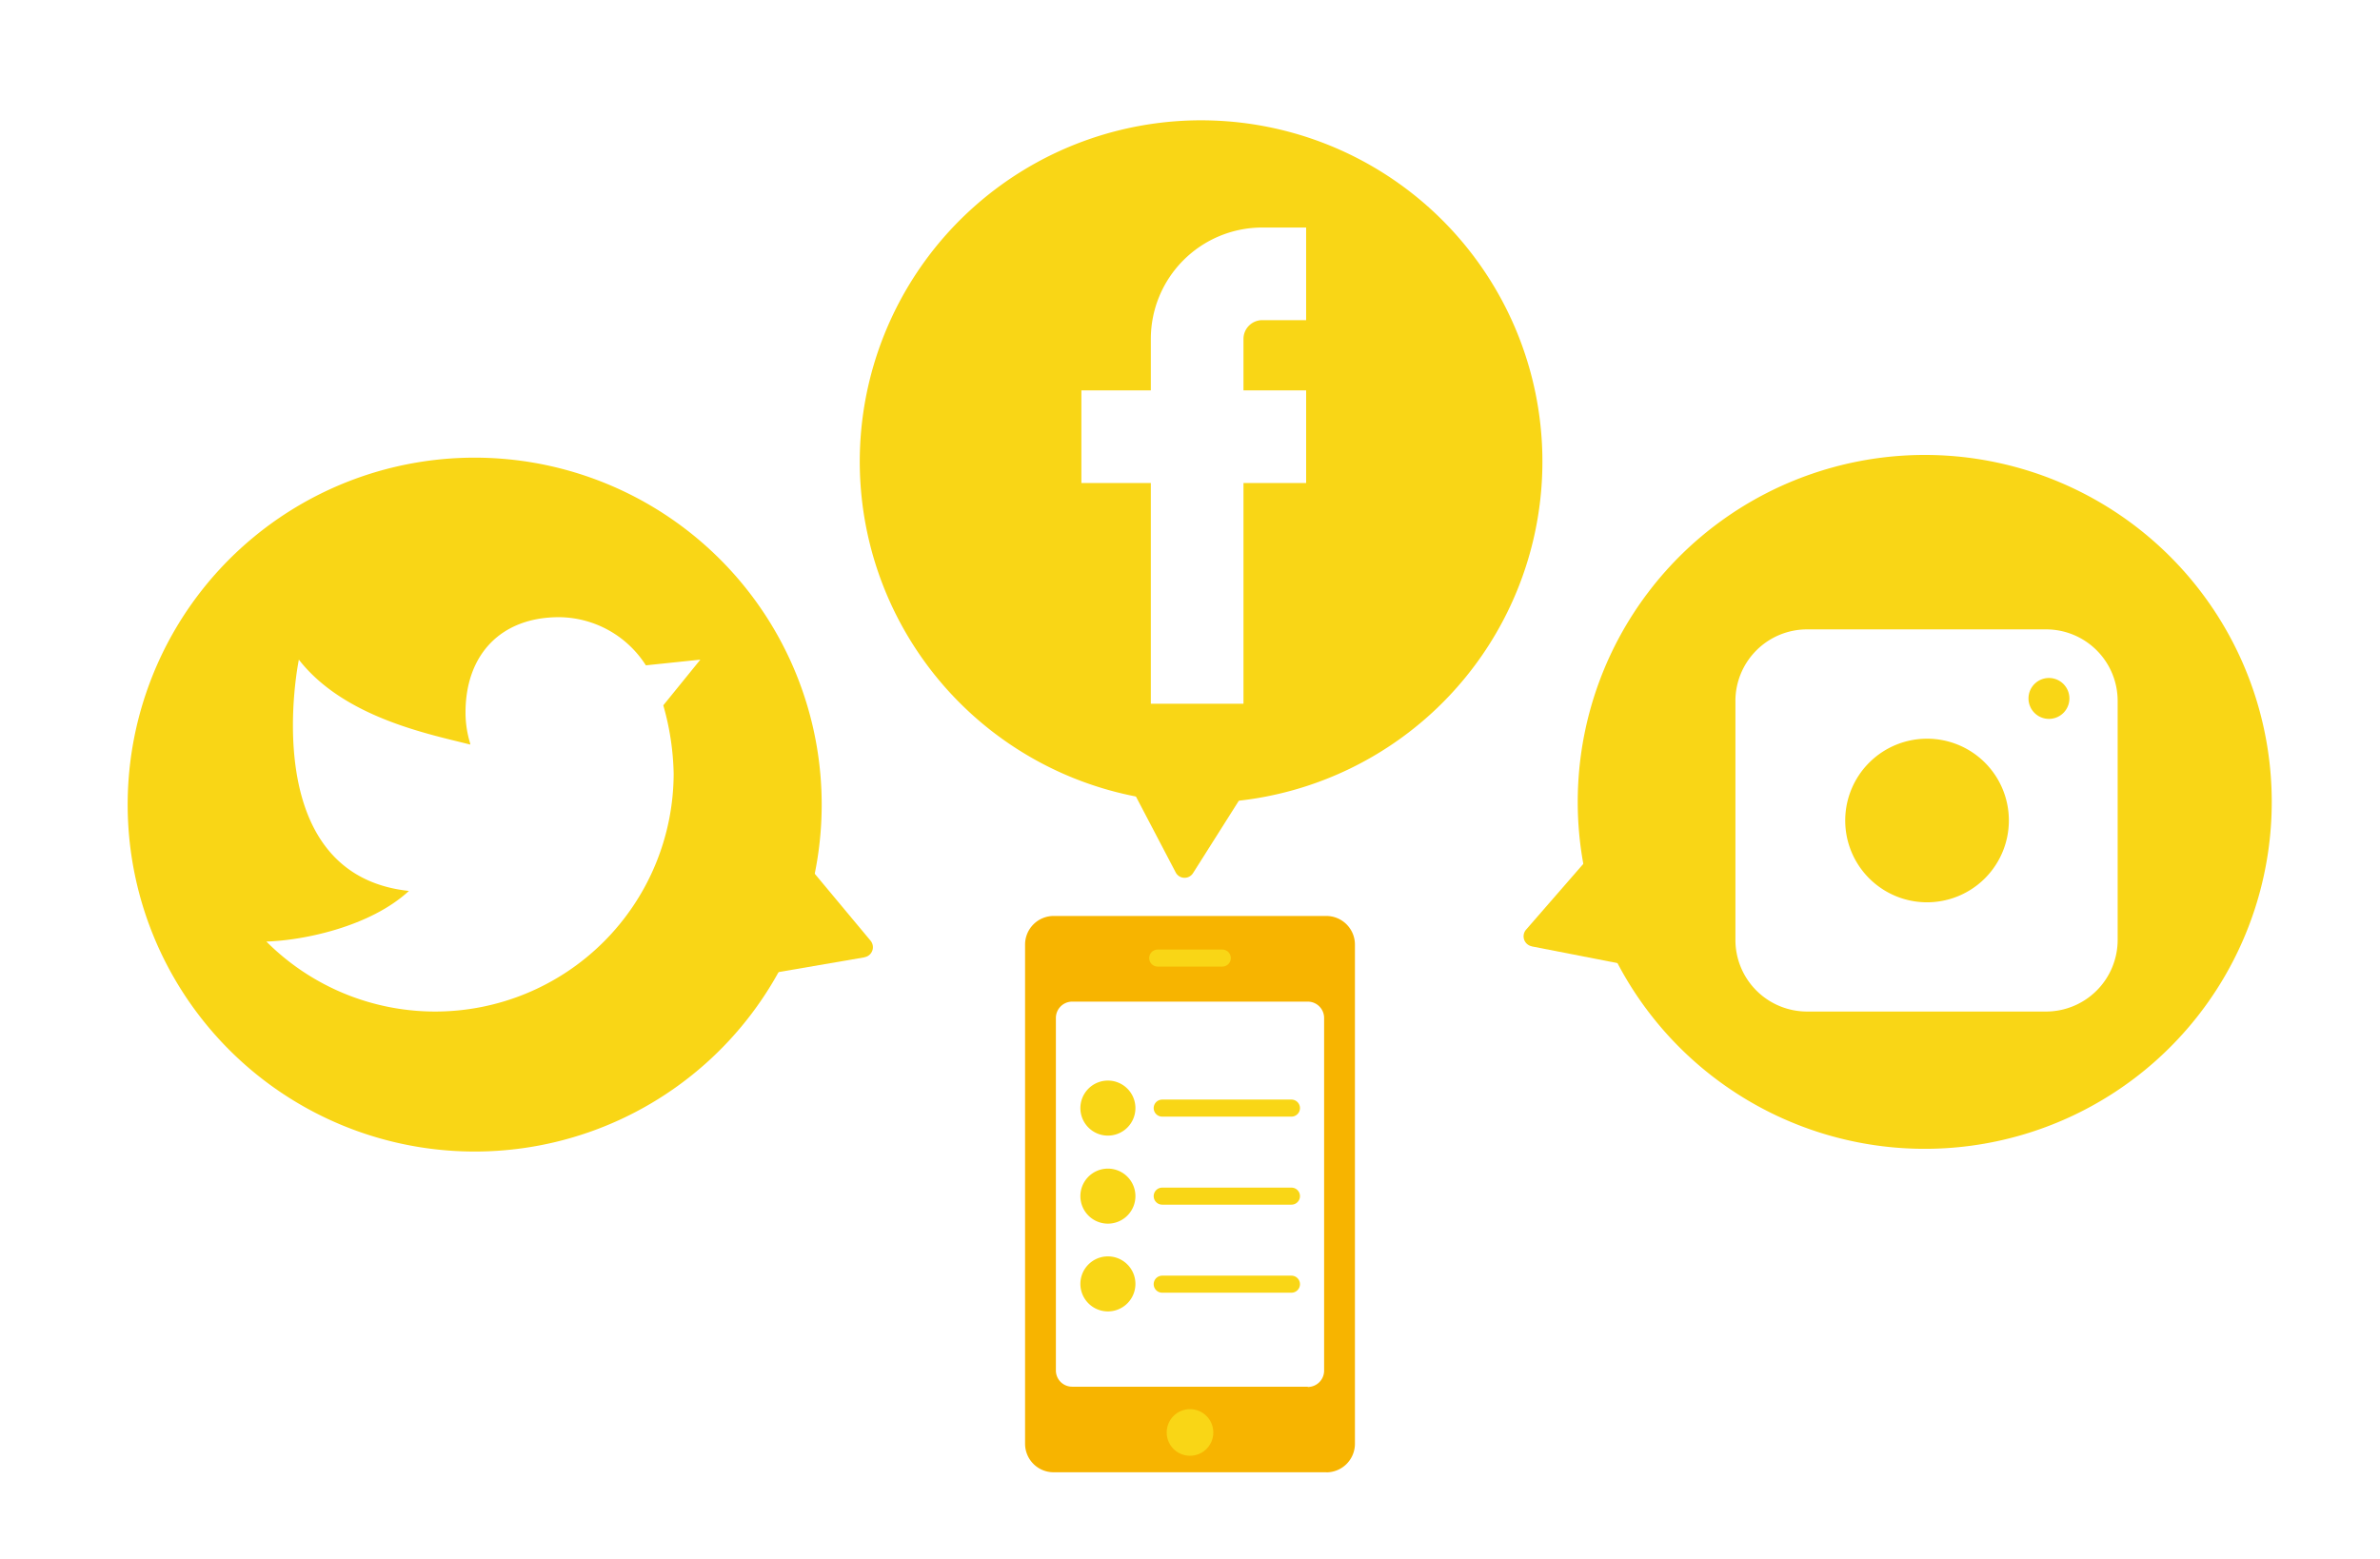 <svg xmlns="http://www.w3.org/2000/svg" xmlns:xlink="http://www.w3.org/1999/xlink" width="259.46" height="170" viewBox="0 0 259.46 170"><defs><style>.cls-1,.cls-6,.cls-7{fill:none;}.cls-2{clip-path:url(#clip-path);}.cls-3{fill:#fff;}.cls-4{fill:#f9d616;}.cls-5{fill:#f7b400;}.cls-6{stroke:#f9d616;stroke-linecap:round;stroke-width:1.86px;}.cls-6,.cls-7{stroke-miterlimit:10;}.cls-7{stroke:#fff;stroke-width:10.1px;}</style><clipPath id="clip-path"><rect class="cls-1" width="259.46" height="170"/></clipPath></defs><title>img_scene_07</title><g id="レイヤー_2" data-name="レイヤー 2"><g id="背景"><g id="アートワーク_7" data-name="アートワーク 7"><g class="cls-2"><rect class="cls-3" width="259.46" height="170"/><g class="cls-2"><path class="cls-4" d="M245.6,75.13a37.83,37.83,0,1,1-48.08-23.46A37.82,37.82,0,0,1,245.6,75.13"/><path class="cls-4" d="M167,103.2l11.59,2.26-4.47-13-7.75,8.91a1.11,1.11,0,0,0,.63,1.82"/><path class="cls-3" d="M223.09,110.3H197a7.81,7.81,0,0,1-7.81-7.81v-26A7.81,7.81,0,0,1,197,68.63h26.05a7.8,7.8,0,0,1,7.81,7.81v26.05a7.81,7.81,0,0,1-7.81,7.81"/><path class="cls-4" d="M219,89.46a8.92,8.92,0,1,1-8.91-8.91A8.91,8.91,0,0,1,219,89.46"/><path class="cls-4" d="M225.6,76.16a2.23,2.23,0,1,1-2.23-2.23,2.23,2.23,0,0,1,2.23,2.23"/><path class="cls-5" d="M144.59,160.54H114.86a3.11,3.11,0,0,1-3.11-3.11V103a3.12,3.12,0,0,1,3.11-3.12h29.73a3.12,3.12,0,0,1,3.12,3.12v54.44a3.12,3.12,0,0,1-3.12,3.11"/><path class="cls-3" d="M142.57,151.21H116.89a1.77,1.77,0,0,1-1.78-1.78V111a1.78,1.78,0,0,1,1.78-1.78h25.68a1.78,1.78,0,0,1,1.78,1.78v38.46a1.78,1.78,0,0,1-1.78,1.78"/><path class="cls-4" d="M132.27,156.2a2.54,2.54,0,1,1-2.54-2.54,2.54,2.54,0,0,1,2.54,2.54"/><path class="cls-4" d="M123.78,120.83a3,3,0,1,1-3-3,3,3,0,0,1,3,3"/><path class="cls-4" d="M123.78,130.43a3,3,0,1,1-3-3,3,3,0,0,1,3,3"/><path class="cls-4" d="M123.78,140a3,3,0,1,1-3-3,3,3,0,0,1,3,3"/><line class="cls-6" x1="126.7" y1="120.83" x2="140.79" y2="120.83"/><line class="cls-6" x1="126.21" y1="104.47" x2="133.25" y2="104.47"/><line class="cls-6" x1="126.7" y1="130.43" x2="140.79" y2="130.43"/><line class="cls-6" x1="126.7" y1="140.03" x2="140.79" y2="140.03"/><path class="cls-4" d="M16.24,74.69A37.83,37.83,0,1,0,64.8,52.23,37.82,37.82,0,0,0,16.24,74.69"/><path class="cls-4" d="M94.24,104.39l-11.64,2,4.74-12.89,7.56,9.07a1.11,1.11,0,0,1-.66,1.81"/><path class="cls-3" d="M76.35,71.93l-5.94.62a11.32,11.32,0,0,0-9.48-5.25c-6.31,0-10.18,4.07-10.18,10.39a11.43,11.43,0,0,0,.51,3.38s0,.08,0,.12c-4.37-1.12-13.73-2.91-18.68-9.26,0,0-4.84,23.42,12,25.22-4.2,3.88-11.41,5.39-15.54,5.52a26,26,0,0,0,44.4-18.31,29,29,0,0,0-1.13-7.45Z"/><path class="cls-4" d="M132.45,13.15A37.21,37.21,0,1,1,93.76,48.81a37.21,37.21,0,0,1,38.69-35.66"/><path class="cls-4" d="M130.06,95.21l6.21-9.82-13.49-.55,5.39,10.29a1.09,1.09,0,0,0,1.89.08"/><path class="cls-7" d="M142.39,29.86h-4.78a7.1,7.1,0,0,0-7.1,7.1V76.74"/><line class="cls-7" x1="117.89" y1="47.62" x2="142.39" y2="47.62"/></g></g></g></g></g></svg>
